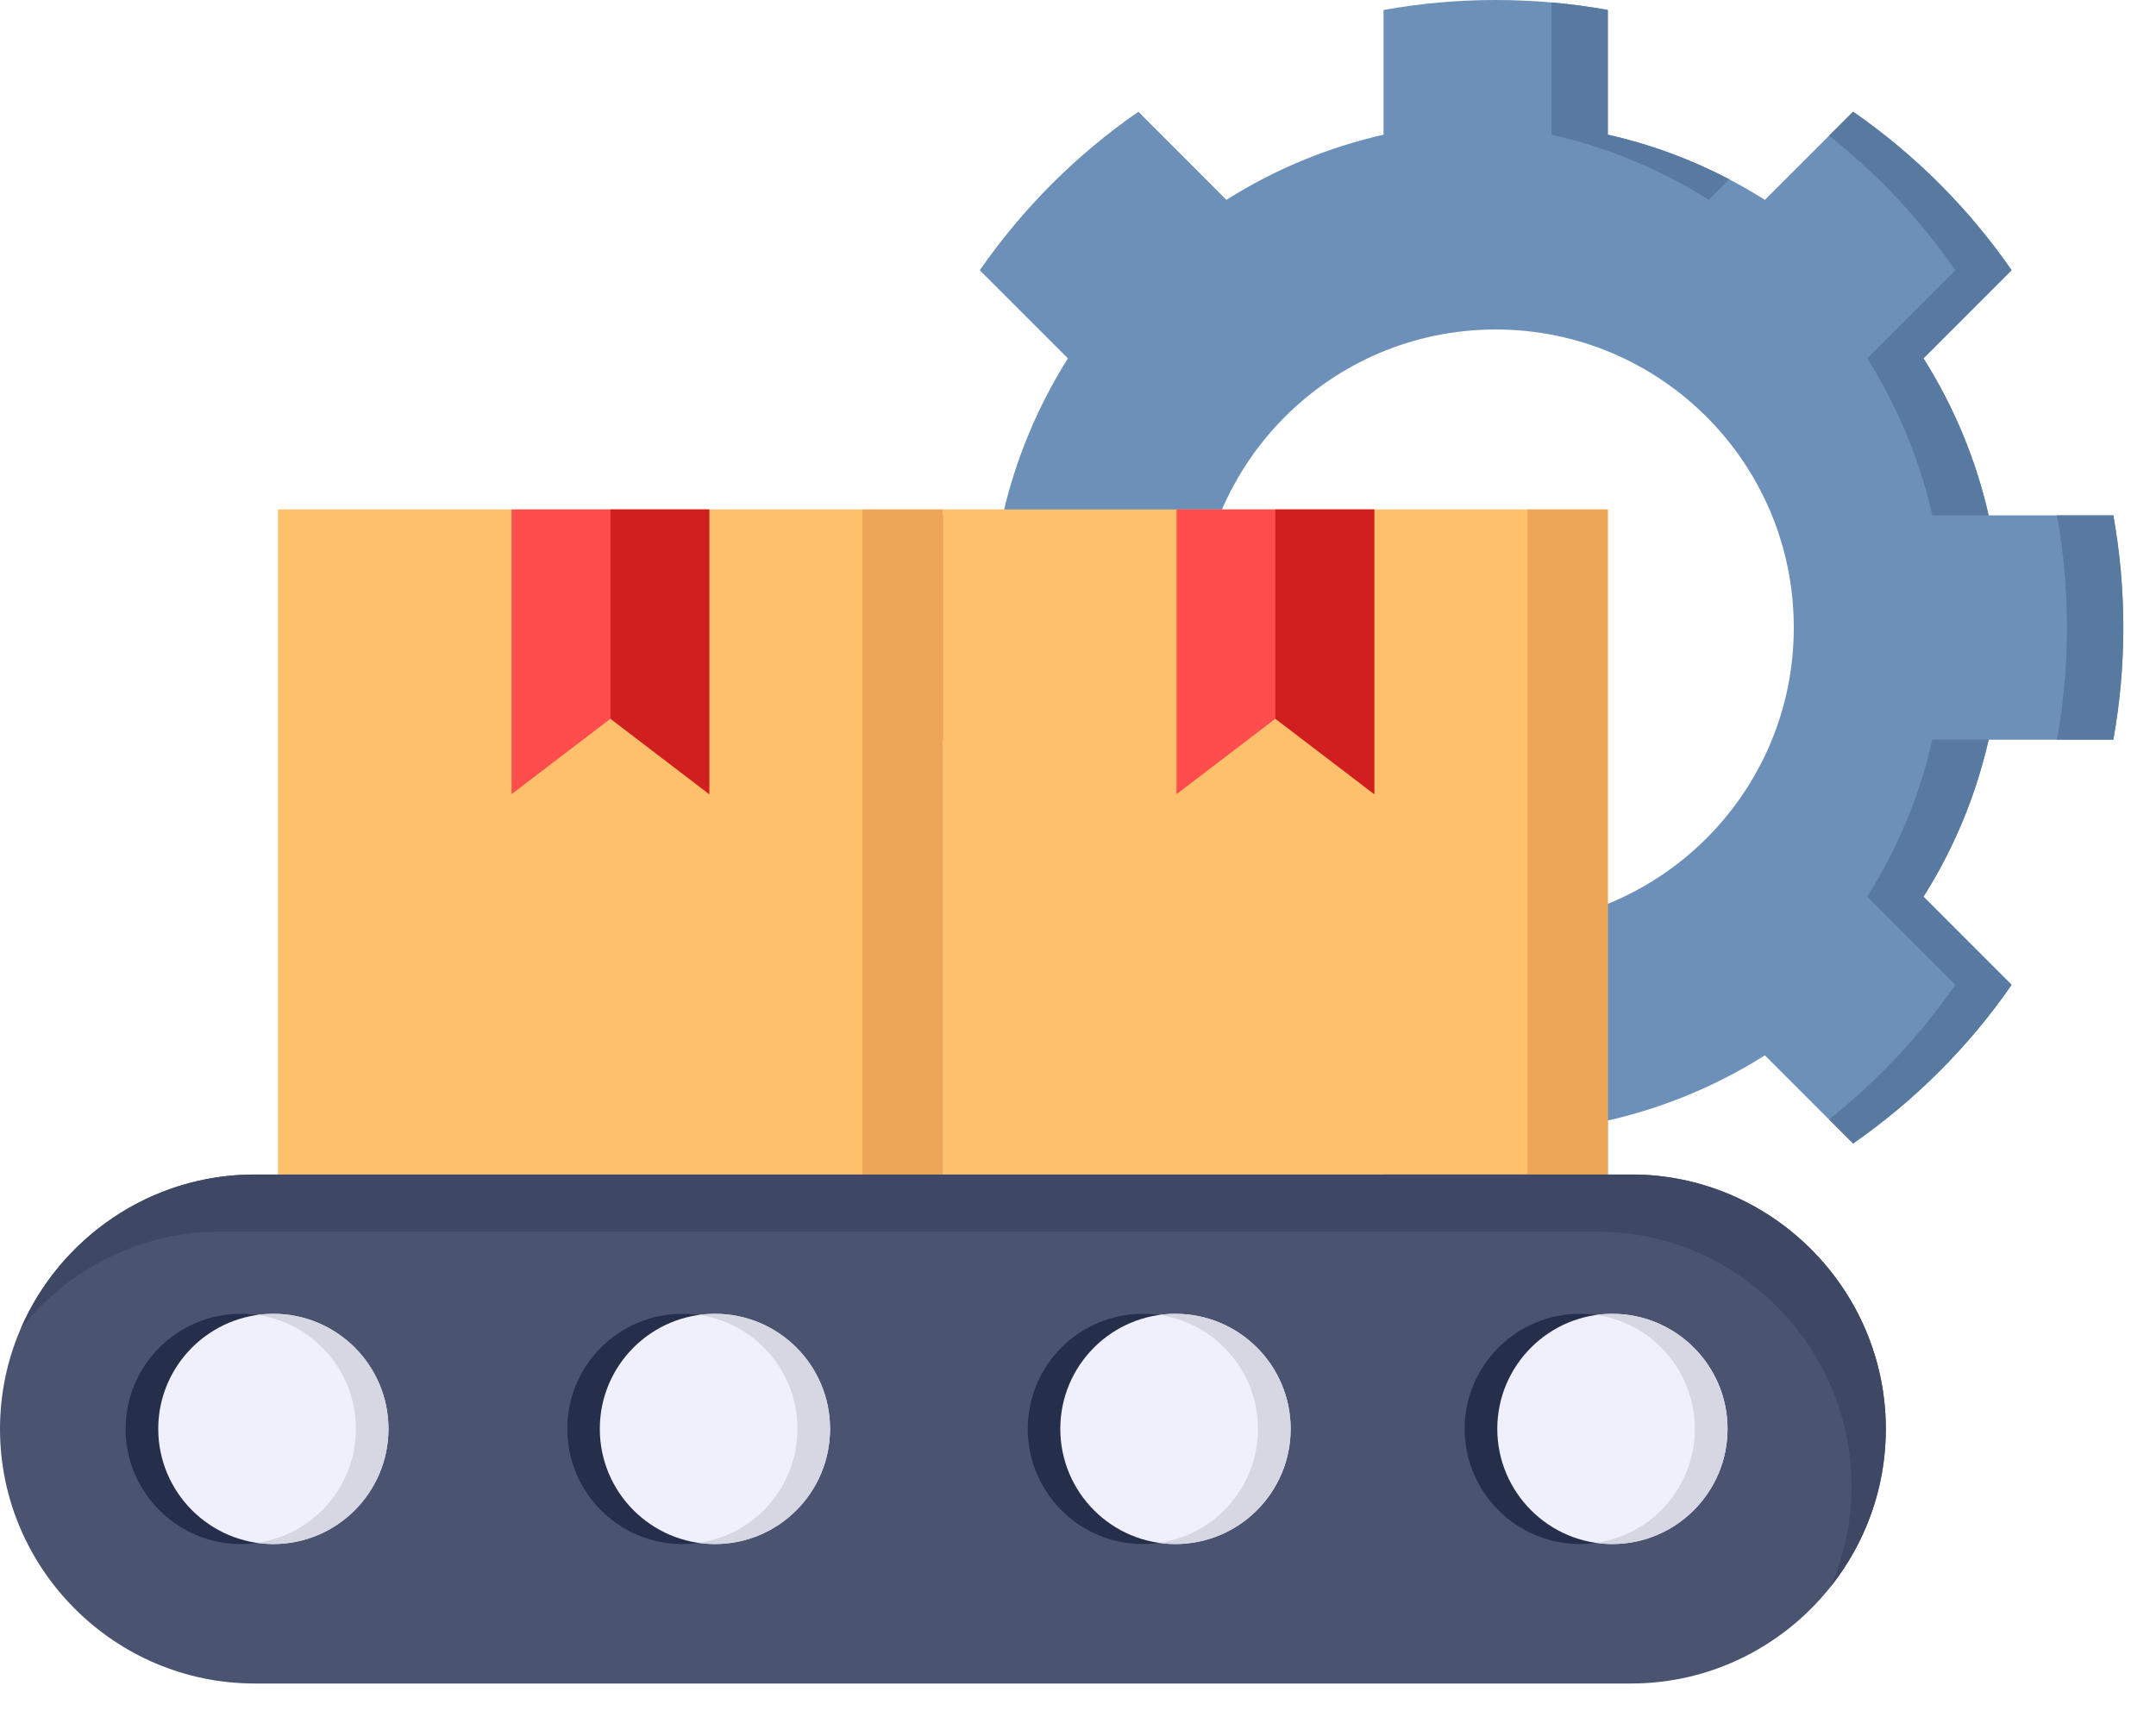 <svg width="63" height="50" viewBox="0 0 63 50" fill="none" xmlns="http://www.w3.org/2000/svg">
<path fill-rule="evenodd" clip-rule="evenodd" d="M46.98 3.936C48.608 4.304 50.161 4.948 51.572 5.84L54.148 3.265C55.957 4.518 57.526 6.087 58.78 7.896L56.204 10.472C57.096 11.882 57.74 13.434 58.109 15.06H61.752C62.141 17.228 62.141 19.447 61.752 21.615H58.109C57.733 23.267 57.084 24.814 56.204 26.203L58.78 28.779C57.528 30.59 55.955 32.159 54.148 33.414L51.572 30.838C50.18 31.715 48.636 32.368 46.98 32.743V36.383C45.92 36.578 44.823 36.675 43.705 36.675C42.587 36.675 41.494 36.578 40.429 36.383V32.743C38.777 32.368 37.23 31.715 35.837 30.839L33.265 33.414C31.455 32.159 29.885 30.589 28.63 28.779L31.206 26.207C30.329 24.815 29.676 23.267 29.301 21.615H25.661C25.467 20.551 25.369 19.458 25.369 18.34C25.369 17.221 25.467 16.125 25.661 15.06H29.301C29.676 13.408 30.329 11.864 31.206 10.472L28.63 7.896C29.885 6.089 31.454 4.516 33.265 3.265L35.837 5.84C37.248 4.949 38.801 4.304 40.429 3.936V0.292C41.493 0.101 42.587 0 43.705 0C44.823 0 45.92 0.101 46.98 0.292V3.936ZM43.705 9.628C48.517 9.628 52.416 13.527 52.416 18.339C52.416 23.148 48.517 27.047 43.705 27.047C38.896 27.047 34.997 23.148 34.997 18.339C34.997 13.527 38.896 9.628 43.705 9.628Z" fill="#6C90B8"/>
<path fill-rule="evenodd" clip-rule="evenodd" d="M8.123 14.887H27.552V34.319H8.123V14.887Z" fill="#FFC06C"/>
<path fill-rule="evenodd" clip-rule="evenodd" d="M20.724 23.205V14.887H14.949V23.205L17.839 21.001L20.724 23.205Z" fill="#FF4C4C"/>
<path fill-rule="evenodd" clip-rule="evenodd" d="M20.724 23.205V14.887H17.838V21.001L20.724 23.205Z" fill="#D11E1E"/>
<path fill-rule="evenodd" clip-rule="evenodd" d="M27.553 14.887H46.981V34.319H27.553V14.887Z" fill="#FFC06C"/>
<path fill-rule="evenodd" clip-rule="evenodd" d="M40.156 23.205V14.887H34.381V23.205L37.267 21.001L40.156 23.205Z" fill="#FF4C4C"/>
<path fill-rule="evenodd" clip-rule="evenodd" d="M25.2 14.887H27.552V34.319H25.2V14.887Z" fill="#EDA558"/>
<path fill-rule="evenodd" clip-rule="evenodd" d="M40.156 23.205V14.887H37.267V21.001L40.156 23.205Z" fill="#D11E1E"/>
<path fill-rule="evenodd" clip-rule="evenodd" d="M44.633 14.887H46.981V34.319H44.633V14.887Z" fill="#EDA558"/>
<path fill-rule="evenodd" clip-rule="evenodd" d="M7.438 34.32H47.666C51.757 34.32 55.105 37.664 55.105 41.755C55.105 45.846 51.757 49.193 47.666 49.193H7.438C3.348 49.193 0 45.846 0 41.755C0 37.664 3.348 34.32 7.438 34.32Z" fill="#4A5470"/>
<path fill-rule="evenodd" clip-rule="evenodd" d="M6.435 35.991H46.663C47.14 35.991 47.605 36.034 48.06 36.12C51.49 36.777 54.102 39.811 54.102 43.425C54.102 44.468 53.885 45.463 53.492 46.365C54.502 45.095 55.105 43.494 55.105 41.755C55.105 37.798 51.97 34.533 48.059 34.328C47.929 34.32 47.8 34.32 47.666 34.32H7.438C4.39 34.32 1.753 36.178 0.609 38.819C1.973 37.098 4.08 35.991 6.435 35.991Z" fill="#3E4864"/>
<path fill-rule="evenodd" clip-rule="evenodd" d="M19.939 38.391C21.797 38.391 23.304 39.895 23.304 41.753C23.304 43.61 21.797 45.118 19.939 45.118C18.081 45.118 16.577 43.61 16.577 41.753C16.577 39.895 18.081 38.391 19.939 38.391ZM33.394 38.391C35.252 38.391 36.759 39.895 36.759 41.753C36.759 43.61 35.252 45.118 33.394 45.118C31.536 45.118 30.032 43.61 30.032 41.753C30.032 39.895 31.536 38.391 33.394 38.391ZM7.036 45.118C8.89 45.118 10.401 43.607 10.401 41.753C10.401 39.898 8.89 38.391 7.036 38.391C5.181 38.391 3.67 39.898 3.67 41.753C3.67 43.607 5.181 45.118 7.036 45.118ZM46.164 45.118C48.014 45.118 49.526 43.607 49.526 41.753C49.526 39.898 48.014 38.391 46.164 38.391C44.31 38.391 42.798 39.898 42.798 41.753C42.798 43.607 44.309 45.118 46.164 45.118Z" fill="#252F4B"/>
<path fill-rule="evenodd" clip-rule="evenodd" d="M20.893 38.391C22.751 38.391 24.255 39.895 24.255 41.753C24.255 43.61 22.751 45.118 20.893 45.118C19.035 45.118 17.527 43.61 17.527 41.753C17.527 39.895 19.035 38.391 20.893 38.391ZM34.348 38.391C36.206 38.391 37.714 39.895 37.714 41.753C37.714 43.61 36.206 45.118 34.348 45.118C32.49 45.118 30.983 43.61 30.983 41.753C30.983 39.895 32.49 38.391 34.348 38.391ZM7.99 45.118C9.84 45.118 11.352 43.607 11.352 41.753C11.352 39.898 9.84 38.391 7.99 38.391C6.136 38.391 4.624 39.898 4.624 41.753C4.624 43.607 6.135 45.118 7.99 45.118ZM47.114 45.118C48.968 45.118 50.48 43.607 50.48 41.753C50.48 39.898 48.968 38.391 47.114 38.391C45.264 38.391 43.752 39.898 43.752 41.753C43.752 43.607 45.264 45.118 47.114 45.118Z" fill="#F0F0FC"/>
<path fill-rule="evenodd" clip-rule="evenodd" d="M7.99 38.391C9.847 38.391 11.351 39.895 11.351 41.753C11.351 43.61 9.847 45.118 7.99 45.118C7.829 45.119 7.668 45.107 7.51 45.082C9.144 44.851 10.399 43.448 10.399 41.753C10.399 40.057 9.144 38.654 7.51 38.423C7.669 38.401 7.829 38.391 7.99 38.391ZM47.114 38.391C48.972 38.391 50.48 39.895 50.48 41.753C50.48 43.61 48.972 45.118 47.114 45.118C46.952 45.118 46.793 45.107 46.638 45.082C48.269 44.851 49.524 43.448 49.524 41.753C49.524 40.057 48.272 38.654 46.638 38.423C46.796 38.401 46.955 38.39 47.114 38.391ZM20.893 38.391C22.75 38.391 24.255 39.895 24.255 41.753C24.255 43.61 22.75 45.118 20.893 45.118C20.73 45.118 20.572 45.107 20.417 45.082C22.047 44.851 23.302 43.448 23.302 41.753C23.302 40.057 22.047 38.654 20.417 38.423C20.574 38.401 20.733 38.39 20.893 38.391ZM34.348 38.391C36.206 38.391 37.714 39.895 37.714 41.753C37.714 43.61 36.206 45.118 34.348 45.118C34.186 45.118 34.027 45.107 33.872 45.082C35.502 44.851 36.758 43.448 36.758 41.753C36.758 40.057 35.502 38.654 33.872 38.423C34.03 38.401 34.189 38.39 34.348 38.391Z" fill="#D7D7E3"/>
<path fill-rule="evenodd" clip-rule="evenodd" d="M58.11 21.613H56.465C56.096 23.239 55.452 24.791 54.561 26.201L57.136 28.777C56.105 30.263 54.86 31.591 53.446 32.709L54.15 33.413C55.957 32.157 57.53 30.588 58.781 28.777L56.206 26.201C57.086 24.813 57.735 23.265 58.11 21.613ZM45.337 3.934C46.965 4.303 48.518 4.947 49.929 5.838L50.528 5.236C49.42 4.659 48.233 4.215 46.982 3.934V0.29C46.444 0.193 45.892 0.121 45.337 0.07V3.934ZM57.136 7.895L54.561 10.47C55.437 11.863 56.09 13.406 56.465 15.059H58.11C57.742 13.432 57.097 11.88 56.206 10.47L58.781 7.895C57.528 6.085 55.959 4.517 54.15 3.263L53.446 3.963C54.862 5.086 56.105 6.41 57.136 7.895ZM61.754 15.059H60.105C60.3 16.123 60.397 17.219 60.397 18.338C60.397 19.456 60.3 20.549 60.105 21.613H61.754C62.143 19.446 62.143 17.226 61.754 15.059Z" fill="#587AA1"/>
</svg>
